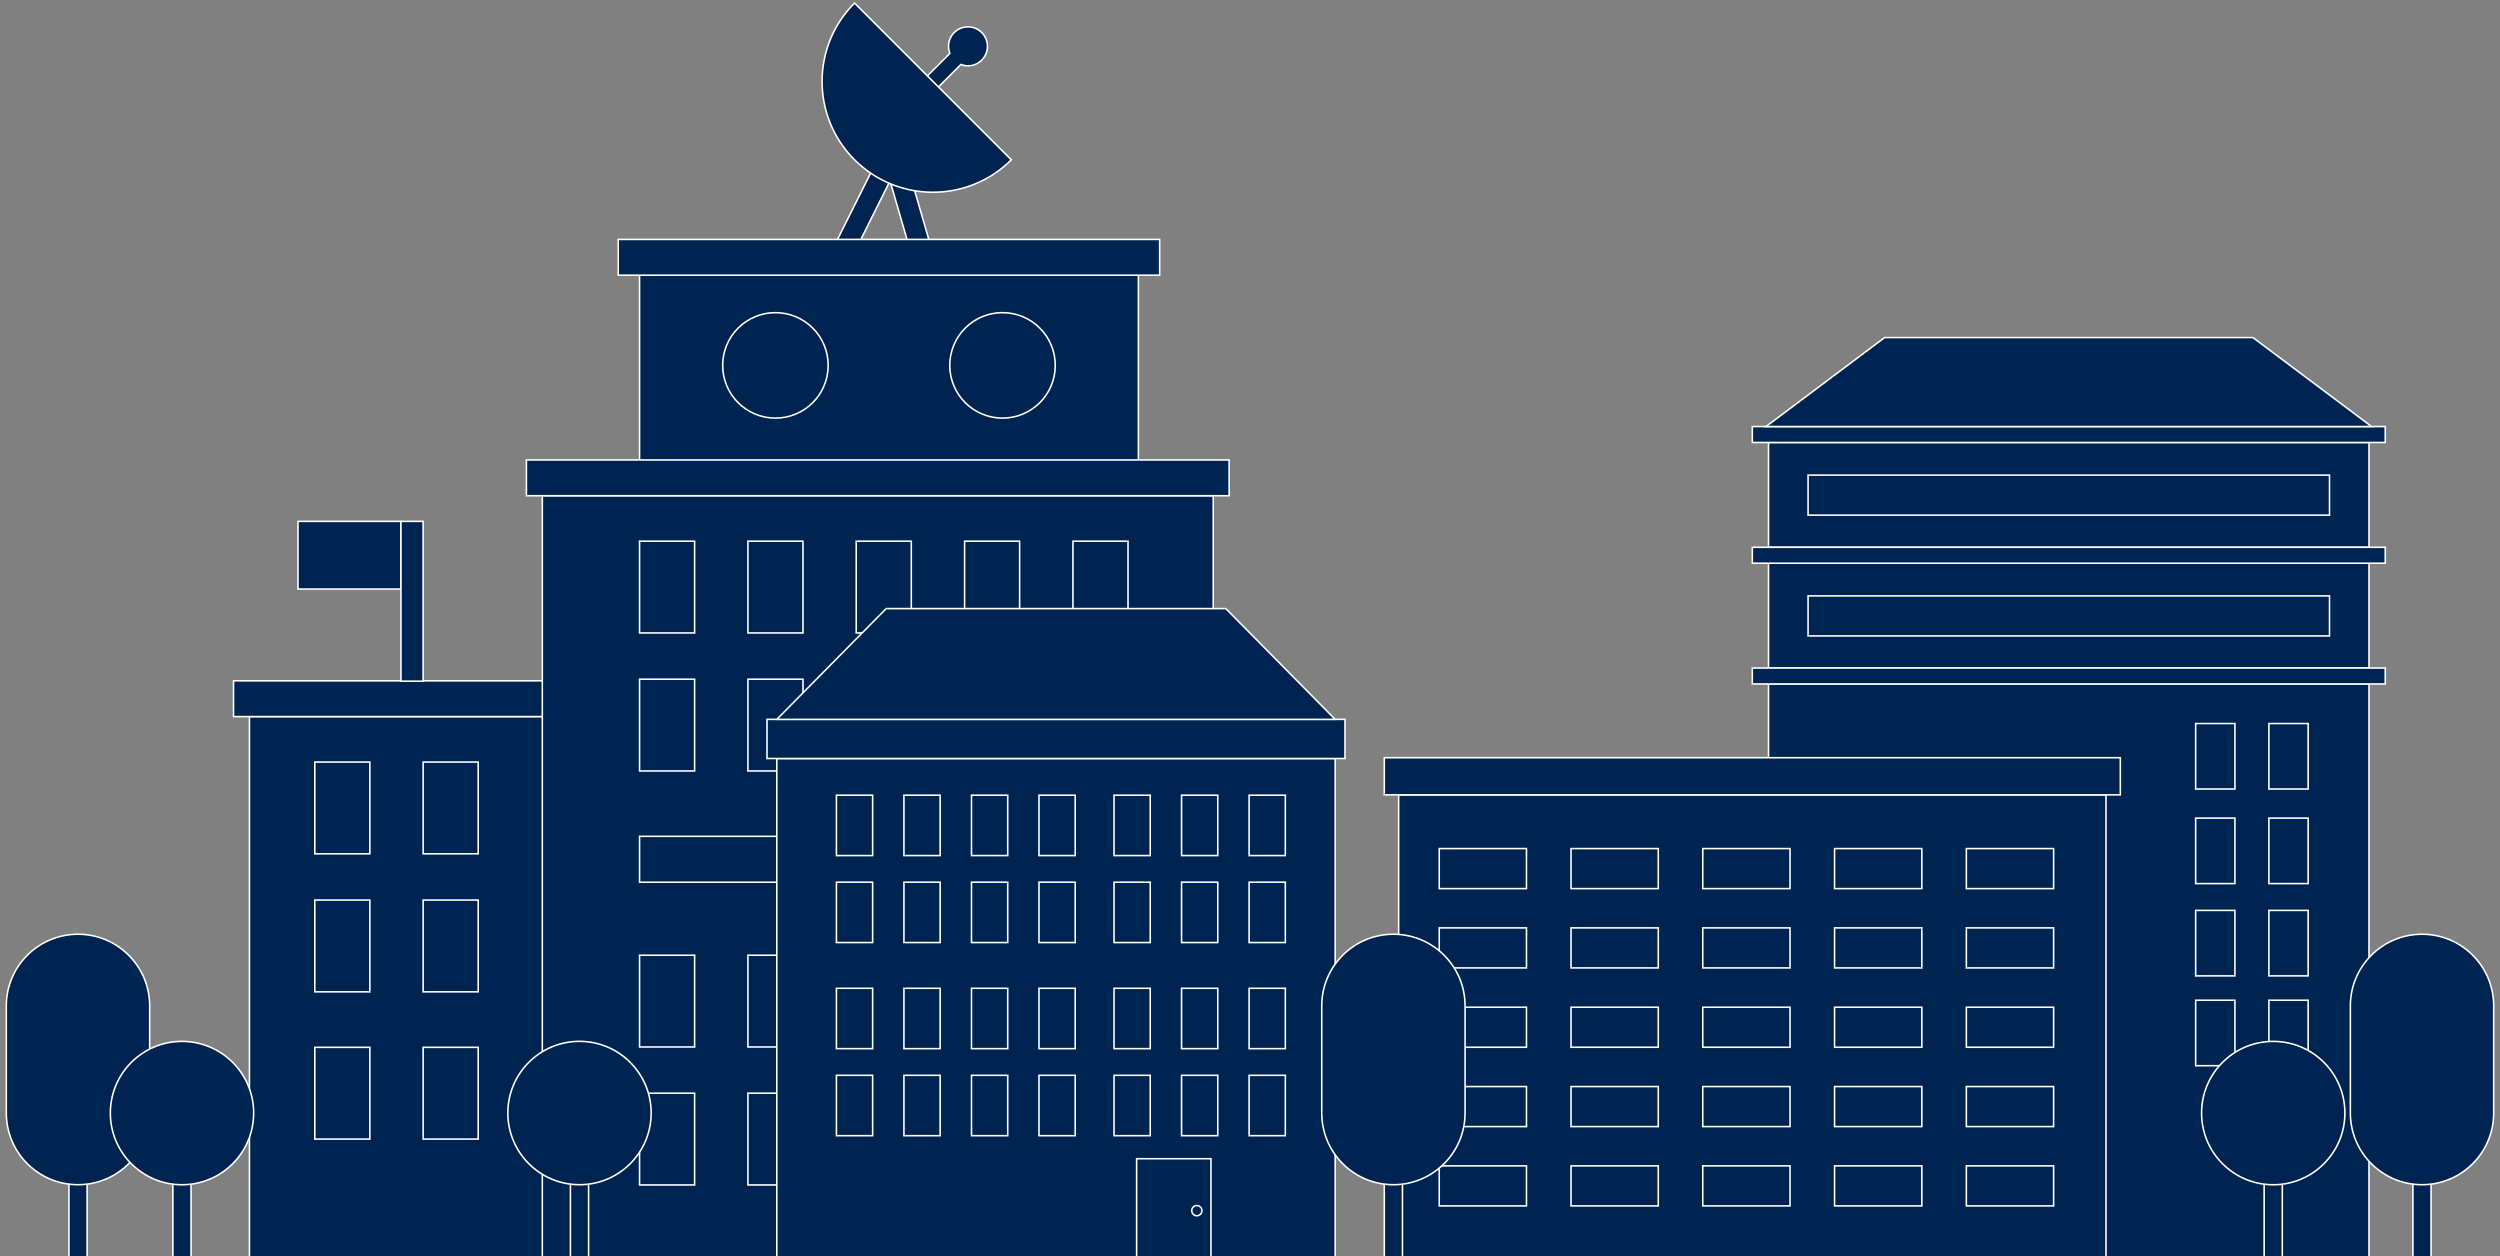<svg width="396" height="199" viewBox="0 0 396 199" fill="none" xmlns="http://www.w3.org/2000/svg">
<rect x="0" y="0" width="396" height="199" fill="#808080" stroke="none"/>
<path d="M375.251 108.337H280.135V200.812H375.251V108.337Z" fill="#002451" stroke="white" stroke-width="0.25" stroke-miterlimit="10"/>
<path d="M375.251 89.212H280.135V105.816H375.251V89.212Z" fill="#002451" stroke="white" stroke-width="0.25" stroke-miterlimit="10"/>
<path d="M377.823 105.816H277.569V108.338H377.823V105.816Z" fill="#002451" stroke="white" stroke-width="0.25" stroke-miterlimit="10"/>
<path d="M368.993 94.389H286.399V100.73H368.993V94.389Z" fill="#002451" stroke="white" stroke-width="0.25" stroke-miterlimit="10"/>
<path d="M375.251 70.087H280.135V86.691H375.251V70.087Z" fill="#002451" stroke="white" stroke-width="0.25" stroke-miterlimit="10"/>
<path d="M377.823 86.691H277.569V89.213H377.823V86.691Z" fill="#002451" stroke="white" stroke-width="0.25" stroke-miterlimit="10"/>
<path d="M368.993 75.257H286.399V81.598H368.993V75.257Z" fill="#002451" stroke="white" stroke-width="0.25" stroke-miterlimit="10"/>
<path d="M377.823 67.566H277.569V70.088H377.823V67.566Z" fill="#002451" stroke="white" stroke-width="0.25" stroke-miterlimit="10"/>
<path d="M295.993 144.207H289.773V154.578H295.993V144.207Z" fill="#002451" stroke="white" stroke-width="0.25" stroke-miterlimit="10"/>
<path d="M295.993 154.578H289.773L295.993 144.207V154.578Z" fill="#002451" stroke="white" stroke-width="0.25" stroke-miterlimit="10"/>
<path d="M307.593 144.207H301.373V154.578H307.593V144.207Z" fill="#002451" stroke="white" stroke-width="0.25" stroke-miterlimit="10"/>
<path d="M307.6 154.578H301.373L307.6 144.207V154.578Z" fill="#002451" stroke="white" stroke-width="0.25" stroke-miterlimit="10"/>
<path d="M319.2 144.207H312.979V154.578H319.2V144.207Z" fill="#002451" stroke="white" stroke-width="0.25" stroke-miterlimit="10"/>
<path d="M319.2 154.578H312.979L319.2 144.207V154.578Z" fill="#002451" stroke="white" stroke-width="0.25" stroke-miterlimit="10"/>
<path d="M330.806 144.207H324.586V154.578H330.806V144.207Z" fill="#002451" stroke="white" stroke-width="0.25" stroke-miterlimit="10"/>
<path d="M330.806 154.578H324.586L330.806 144.207V154.578Z" fill="#002451" stroke="white" stroke-width="0.25" stroke-miterlimit="10"/>
<path d="M295.993 129.589H289.773V139.96H295.993V129.589Z" fill="#002451" stroke="white" stroke-width="0.25" stroke-miterlimit="10"/>
<path d="M295.993 139.96H289.773L295.993 129.589V139.96Z" fill="#002451" stroke="white" stroke-width="0.25" stroke-miterlimit="10"/>
<path d="M307.593 129.589H301.373V139.96H307.593V129.589Z" fill="#002451" stroke="white" stroke-width="0.25" stroke-miterlimit="10"/>
<path d="M307.6 139.96H301.373L307.6 129.589V139.96Z" fill="#002451" stroke="white" stroke-width="0.25" stroke-miterlimit="10"/>
<path d="M319.2 129.589H312.979V139.96H319.2V129.589Z" fill="#002451" stroke="white" stroke-width="0.25" stroke-miterlimit="10"/>
<path d="M319.2 139.96H312.979L319.2 129.589V139.96Z" fill="#002451" stroke="white" stroke-width="0.25" stroke-miterlimit="10"/>
<path d="M330.806 129.589H324.586V139.96H330.806V129.589Z" fill="#002451" stroke="white" stroke-width="0.25" stroke-miterlimit="10"/>
<path d="M330.806 139.96H324.586L330.806 129.589V139.96Z" fill="#002451" stroke="white" stroke-width="0.25" stroke-miterlimit="10"/>
<path d="M354.012 114.609H347.792V124.98H354.012V114.609Z" fill="#002451" stroke="white" stroke-width="0.25" stroke-miterlimit="10"/>
<path d="M354.012 144.207H347.792V154.578H354.012V144.207Z" fill="#002451" stroke="white" stroke-width="0.25" stroke-miterlimit="10"/>
<path d="M354.012 129.589H347.792V139.96H354.012V129.589Z" fill="#002451" stroke="white" stroke-width="0.25" stroke-miterlimit="10"/>
<path d="M365.612 114.609H359.392V124.98H365.612V114.609Z" fill="#002451" stroke="white" stroke-width="0.25" stroke-miterlimit="10"/>
<path d="M365.612 144.207H359.392V154.578H365.612V144.207Z" fill="#002451" stroke="white" stroke-width="0.25" stroke-miterlimit="10"/>
<path d="M295.993 158.436H289.773V168.807H295.993V158.436Z" fill="#002451" stroke="white" stroke-width="0.25" stroke-miterlimit="10"/>
<path d="M295.993 168.814H289.773L295.993 158.436V168.814Z" fill="#002451" stroke="white" stroke-width="0.25" stroke-miterlimit="10"/>
<path d="M307.593 158.436H301.373V168.807H307.593V158.436Z" fill="#002451" stroke="white" stroke-width="0.25" stroke-miterlimit="10"/>
<path d="M307.6 168.814H301.373L307.6 158.436V168.814Z" fill="#002451" stroke="white" stroke-width="0.25" stroke-miterlimit="10"/>
<path d="M319.2 158.436H312.979V168.807H319.2V158.436Z" fill="#002451" stroke="white" stroke-width="0.25" stroke-miterlimit="10"/>
<path d="M319.2 168.814H312.979L319.2 158.436V168.814Z" fill="#002451" stroke="white" stroke-width="0.25" stroke-miterlimit="10"/>
<path d="M330.806 158.436H324.586V168.807H330.806V158.436Z" fill="#002451" stroke="white" stroke-width="0.25" stroke-miterlimit="10"/>
<path d="M330.806 168.814H324.586L330.806 158.436V168.814Z" fill="#002451" stroke="white" stroke-width="0.25" stroke-miterlimit="10"/>
<path d="M354.012 158.436H347.792V168.807H354.012V158.436Z" fill="#002451" stroke="white" stroke-width="0.25" stroke-miterlimit="10"/>
<path d="M365.612 158.436H359.392V168.807H365.612V158.436Z" fill="#002451" stroke="white" stroke-width="0.25" stroke-miterlimit="10"/>
<path d="M365.612 129.589H359.392V139.96H365.612V129.589Z" fill="#002451" stroke="white" stroke-width="0.25" stroke-miterlimit="10"/>
<path d="M375.659 67.566L356.865 53.471H298.521L279.734 67.566H375.659Z" fill="#002451" stroke="white" stroke-width="0.25" stroke-miterlimit="10"/>
<path d="M134.5 41.654L131.533 40.177L139.918 23.389C140.224 22.778 140.879 22.415 141.548 22.478C142.229 22.542 142.796 23.013 142.987 23.669L147.857 40.458L144.674 41.381L140.981 28.66L134.494 41.661L134.5 41.654Z" fill="#002451" stroke="white" stroke-width="0.25" stroke-miterlimit="10"/>
<path d="M153.333 4.251C151.626 4.251 150.245 5.633 150.245 7.339C150.245 7.733 150.328 8.109 150.461 8.453L144.318 14.597L146.075 16.354L152.212 10.21C152.556 10.344 152.931 10.427 153.326 10.427C155.032 10.427 156.414 9.045 156.414 7.339C156.414 5.633 155.032 4.251 153.326 4.251H153.333Z" fill="#002451" stroke="white" stroke-width="0.25" stroke-miterlimit="10"/>
<path d="M160.189 25.311C153.332 32.168 142.216 32.168 135.36 25.311C128.503 18.455 128.503 7.339 135.36 0.482L160.189 25.311Z" fill="#002451" stroke="white" stroke-width="0.25" stroke-miterlimit="10"/>
<path d="M180.32 43.584H101.305V75.531H180.32V43.584Z" fill="#002451" stroke="white" stroke-width="0.25" stroke-miterlimit="10"/>
<path d="M13.797 184.812H10.919V200.812H13.797V184.812Z" fill="#002451" stroke="white" stroke-width="0.25" stroke-miterlimit="10"/>
<path d="M23.709 159.333C23.709 153.062 18.623 147.982 12.358 147.982C6.093 147.982 1 153.062 1 159.333V176.3C1 182.571 6.08 187.658 12.358 187.658C18.635 187.658 23.709 182.571 23.709 176.3V159.333Z" fill="#002451" stroke="white" stroke-width="0.25" stroke-miterlimit="10"/>
<path d="M98.504 113.5H39.511V200.811H98.504V113.5Z" fill="#002451" stroke="white" stroke-width="0.25" stroke-miterlimit="10"/>
<path d="M101.025 107.841H36.99V113.507H101.025V107.841Z" fill="#002451" stroke="white" stroke-width="0.25" stroke-miterlimit="10"/>
<path d="M58.585 120.708H49.863V135.242H58.585V120.708Z" fill="#002451" stroke="white" stroke-width="0.25" stroke-miterlimit="10"/>
<path d="M75.749 120.708H67.027V135.242H75.749V120.708Z" fill="#002451" stroke="white" stroke-width="0.25" stroke-miterlimit="10"/>
<path d="M58.585 165.897H49.863V180.432H58.585V165.897Z" fill="#002451" stroke="white" stroke-width="0.25" stroke-miterlimit="10"/>
<path d="M75.749 165.897H67.027V180.432H75.749V165.897Z" fill="#002451" stroke="white" stroke-width="0.25" stroke-miterlimit="10"/>
<path d="M58.585 142.57H49.863V157.105H58.585V142.57Z" fill="#002451" stroke="white" stroke-width="0.25" stroke-miterlimit="10"/>
<path d="M75.749 142.57H67.027V157.105H75.749V142.57Z" fill="#002451" stroke="white" stroke-width="0.25" stroke-miterlimit="10"/>
<path d="M192.175 78.517H85.904V200.812H192.175V78.517Z" fill="#002451" stroke="white" stroke-width="0.25" stroke-miterlimit="10"/>
<path d="M194.696 72.857H83.383V78.523H194.696V72.857Z" fill="#002451" stroke="white" stroke-width="0.25" stroke-miterlimit="10"/>
<path d="M183.688 37.923H97.93V43.59H183.688V37.923Z" fill="#002451" stroke="white" stroke-width="0.25" stroke-miterlimit="10"/>
<path d="M110.027 85.724H101.305V100.258H110.027V85.724Z" fill="#002451" stroke="white" stroke-width="0.25" stroke-miterlimit="10"/>
<path d="M127.192 85.724H118.469V100.258H127.192V85.724Z" fill="#002451" stroke="white" stroke-width="0.25" stroke-miterlimit="10"/>
<path d="M144.349 85.724H135.627V100.258H144.349V85.724Z" fill="#002451" stroke="white" stroke-width="0.25" stroke-miterlimit="10"/>
<path d="M161.507 85.724H152.791V100.258H161.507V85.724Z" fill="#002451" stroke="white" stroke-width="0.25" stroke-miterlimit="10"/>
<path d="M178.678 85.724H169.956V100.258H178.678V85.724Z" fill="#002451" stroke="white" stroke-width="0.25" stroke-miterlimit="10"/>
<path d="M110.027 107.586H101.305V122.121H110.027V107.586Z" fill="#002451" stroke="white" stroke-width="0.25" stroke-miterlimit="10"/>
<path d="M127.192 107.586H118.469V122.121H127.192V107.586Z" fill="#002451" stroke="white" stroke-width="0.25" stroke-miterlimit="10"/>
<path d="M144.349 107.586H135.627V122.121H144.349V107.586Z" fill="#002451" stroke="white" stroke-width="0.25" stroke-miterlimit="10"/>
<path d="M144.349 122.121H135.627L144.349 107.586V122.121Z" fill="#002451" stroke="white" stroke-width="0.25" stroke-miterlimit="10"/>
<path d="M161.507 107.586H152.791V122.121H161.507V107.586Z" fill="#002451" stroke="white" stroke-width="0.25" stroke-miterlimit="10"/>
<path d="M161.514 122.121H152.791L161.514 107.586V122.121Z" fill="#002451" stroke="white" stroke-width="0.25" stroke-miterlimit="10"/>
<path d="M178.678 107.586H169.956V122.121H178.678V107.586Z" fill="#002451" stroke="white" stroke-width="0.25" stroke-miterlimit="10"/>
<path d="M178.678 122.121H169.956L178.678 107.586V122.121Z" fill="#002451" stroke="white" stroke-width="0.25" stroke-miterlimit="10"/>
<path d="M178.677 132.473H101.305V139.744H178.677V132.473Z" fill="#002451" stroke="white" stroke-width="0.25" stroke-miterlimit="10"/>
<path d="M110.027 151.306H101.305V165.84H110.027V151.306Z" fill="#002451" stroke="white" stroke-width="0.25" stroke-miterlimit="10"/>
<path d="M127.192 151.306H118.469V165.84H127.192V151.306Z" fill="#002451" stroke="white" stroke-width="0.25" stroke-miterlimit="10"/>
<path d="M144.349 151.306H135.627V165.84H144.349V151.306Z" fill="#002451" stroke="white" stroke-width="0.25" stroke-miterlimit="10"/>
<path d="M144.349 165.84H135.627L144.349 151.306V165.84Z" fill="#002451" stroke="white" stroke-width="0.25" stroke-miterlimit="10"/>
<path d="M161.507 151.306H152.791V165.84H161.507V151.306Z" fill="#002451" stroke="white" stroke-width="0.25" stroke-miterlimit="10"/>
<path d="M161.514 165.84H152.791L161.514 151.306V165.84Z" fill="#002451" stroke="white" stroke-width="0.25" stroke-miterlimit="10"/>
<path d="M178.678 151.306H169.956V165.84H178.678V151.306Z" fill="#002451" stroke="white" stroke-width="0.25" stroke-miterlimit="10"/>
<path d="M178.678 165.84H169.956L178.678 151.306V165.84Z" fill="#002451" stroke="white" stroke-width="0.25" stroke-miterlimit="10"/>
<path d="M110.027 173.162H101.305V187.696H110.027V173.162Z" fill="#002451" stroke="white" stroke-width="0.25" stroke-miterlimit="10"/>
<path d="M127.192 173.162H118.469V187.696H127.192V173.162Z" fill="#002451" stroke="white" stroke-width="0.25" stroke-miterlimit="10"/>
<path d="M144.349 173.162H135.627V187.696H144.349V173.162Z" fill="#002451" stroke="white" stroke-width="0.25" stroke-miterlimit="10"/>
<path d="M144.349 187.703H135.627L144.349 173.162V187.703Z" fill="#002451" stroke="white" stroke-width="0.25" stroke-miterlimit="10"/>
<path d="M161.507 173.162H152.791V187.696H161.507V173.162Z" fill="#002451" stroke="white" stroke-width="0.25" stroke-miterlimit="10"/>
<path d="M161.514 187.703H152.791L161.514 173.162V187.703Z" fill="#002451" stroke="white" stroke-width="0.25" stroke-miterlimit="10"/>
<path d="M178.678 173.162H169.956V187.696H178.678V173.162Z" fill="#002451" stroke="white" stroke-width="0.25" stroke-miterlimit="10"/>
<path d="M178.678 187.703H169.956L178.678 173.162V187.703Z" fill="#002451" stroke="white" stroke-width="0.25" stroke-miterlimit="10"/>
<path d="M131.183 57.876C131.183 53.261 127.446 49.523 122.83 49.523C118.214 49.523 114.471 53.261 114.471 57.876C114.471 62.492 118.214 66.229 122.83 66.229C127.446 66.229 131.183 62.492 131.183 57.876Z" fill="#002451" stroke="white" stroke-width="0.25" stroke-miterlimit="10"/>
<path d="M167.154 57.876C167.154 53.261 163.417 49.523 158.801 49.523C154.185 49.523 150.442 53.261 150.442 57.876C150.442 62.492 154.185 66.229 158.801 66.229C163.417 66.229 167.154 62.492 167.154 57.876Z" fill="#002451" stroke="white" stroke-width="0.25" stroke-miterlimit="10"/>
<path d="M63.513 82.585H47.202V93.306H63.513V82.585Z" fill="#002451" stroke="white" stroke-width="0.25" stroke-miterlimit="10"/>
<path d="M67.027 82.585H63.513V107.898H67.027V82.585Z" fill="#002451" stroke="white" stroke-width="0.25" stroke-miterlimit="10"/>
<path d="M211.49 120.147H123.046V200.818H211.49V120.147Z" fill="#002451" stroke="white" stroke-width="0.25" stroke-miterlimit="10"/>
<path d="M138.225 125.96H132.489V135.523H138.225V125.96Z" fill="#002451" stroke="white" stroke-width="0.25" stroke-miterlimit="10"/>
<path d="M148.92 125.96H143.184V135.523H148.92V125.96Z" fill="#002451" stroke="white" stroke-width="0.25" stroke-miterlimit="10"/>
<path d="M159.622 125.96H153.886V135.523H159.622V125.96Z" fill="#002451" stroke="white" stroke-width="0.25" stroke-miterlimit="10"/>
<path d="M170.312 125.96H164.576V135.523H170.312V125.96Z" fill="#002451" stroke="white" stroke-width="0.25" stroke-miterlimit="10"/>
<path d="M182.198 125.96H176.462V135.523H182.198V125.96Z" fill="#002451" stroke="white" stroke-width="0.25" stroke-miterlimit="10"/>
<path d="M192.894 125.96H187.158V135.523H192.894V125.96Z" fill="#002451" stroke="white" stroke-width="0.25" stroke-miterlimit="10"/>
<path d="M203.596 125.96H197.86V135.523H203.596V125.96Z" fill="#002451" stroke="white" stroke-width="0.25" stroke-miterlimit="10"/>
<path d="M138.225 139.738H132.489V149.3H138.225V139.738Z" fill="#002451" stroke="white" stroke-width="0.25" stroke-miterlimit="10"/>
<path d="M148.92 139.738H143.184V149.3H148.92V139.738Z" fill="#002451" stroke="white" stroke-width="0.25" stroke-miterlimit="10"/>
<path d="M159.622 139.738H153.886V149.3H159.622V139.738Z" fill="#002451" stroke="white" stroke-width="0.25" stroke-miterlimit="10"/>
<path d="M170.312 139.738H164.576V149.3H170.312V139.738Z" fill="#002451" stroke="white" stroke-width="0.25" stroke-miterlimit="10"/>
<path d="M182.198 139.738H176.462V149.3H182.198V139.738Z" fill="#002451" stroke="white" stroke-width="0.25" stroke-miterlimit="10"/>
<path d="M192.894 139.738H187.158V149.3H192.894V139.738Z" fill="#002451" stroke="white" stroke-width="0.25" stroke-miterlimit="10"/>
<path d="M203.596 139.738H197.86V149.3H203.596V139.738Z" fill="#002451" stroke="white" stroke-width="0.25" stroke-miterlimit="10"/>
<path d="M138.225 156.545H132.489V166.107H138.225V156.545Z" fill="#002451" stroke="white" stroke-width="0.25" stroke-miterlimit="10"/>
<path d="M148.92 156.545H143.184V166.107H148.92V156.545Z" fill="#002451" stroke="white" stroke-width="0.25" stroke-miterlimit="10"/>
<path d="M159.623 156.545H153.886V166.107H159.623V156.545Z" fill="#002451" stroke="white" stroke-width="0.25" stroke-miterlimit="10"/>
<path d="M170.312 156.545H164.576V166.107H170.312V156.545Z" fill="#002451" stroke="white" stroke-width="0.25" stroke-miterlimit="10"/>
<path d="M182.198 156.545H176.462V166.107H182.198V156.545Z" fill="#002451" stroke="white" stroke-width="0.25" stroke-miterlimit="10"/>
<path d="M192.894 156.545H187.158V166.107H192.894V156.545Z" fill="#002451" stroke="white" stroke-width="0.25" stroke-miterlimit="10"/>
<path d="M203.596 156.545H197.86V166.107H203.596V156.545Z" fill="#002451" stroke="white" stroke-width="0.25" stroke-miterlimit="10"/>
<path d="M138.225 170.329H132.489V179.891H138.225V170.329Z" fill="#002451" stroke="white" stroke-width="0.25" stroke-miterlimit="10"/>
<path d="M148.92 170.329H143.184V179.891H148.92V170.329Z" fill="#002451" stroke="white" stroke-width="0.25" stroke-miterlimit="10"/>
<path d="M159.623 170.329H153.886V179.891H159.623V170.329Z" fill="#002451" stroke="white" stroke-width="0.25" stroke-miterlimit="10"/>
<path d="M170.312 170.329H164.576V179.891H170.312V170.329Z" fill="#002451" stroke="white" stroke-width="0.25" stroke-miterlimit="10"/>
<path d="M182.198 170.329H176.462V179.891H182.198V170.329Z" fill="#002451" stroke="white" stroke-width="0.25" stroke-miterlimit="10"/>
<path d="M192.894 170.329H187.158V179.891H192.894V170.329Z" fill="#002451" stroke="white" stroke-width="0.25" stroke-miterlimit="10"/>
<path d="M203.596 170.329H197.86V179.891H203.596V170.329Z" fill="#002451" stroke="white" stroke-width="0.25" stroke-miterlimit="10"/>
<path d="M213.044 113.946H121.493V120.147H213.044V113.946Z" fill="#002451" stroke="white" stroke-width="0.25" stroke-miterlimit="10"/>
<path d="M211.49 113.947L194.167 96.4H140.37L123.046 113.947H211.49Z" fill="#002451" stroke="white" stroke-width="0.25" stroke-miterlimit="10"/>
<path d="M191.818 183.54H180.04V200.812H191.818V183.54Z" fill="#002451" stroke="white" stroke-width="0.25" stroke-miterlimit="10"/>
<path d="M190.386 191.765C190.386 191.319 190.023 190.957 189.577 190.957C189.131 190.957 188.769 191.319 188.769 191.765C188.769 192.211 189.131 192.574 189.577 192.574C190.023 192.574 190.386 192.211 190.386 191.765Z" fill="#002451" stroke="white" stroke-width="0.25" stroke-miterlimit="10"/>
<path d="M333.588 125.903H221.543V200.819H333.588V125.903Z" fill="#002451" stroke="white" stroke-width="0.25" stroke-miterlimit="10"/>
<path d="M335.861 120.021H219.271V125.903H335.861V120.021Z" fill="#002451" stroke="white" stroke-width="0.25" stroke-miterlimit="10"/>
<path d="M241.795 134.415H227.974V140.756H241.795V134.415Z" fill="#002451" stroke="white" stroke-width="0.25" stroke-miterlimit="10"/>
<path d="M262.671 134.415H248.85V140.756H262.671V134.415Z" fill="#002451" stroke="white" stroke-width="0.25" stroke-miterlimit="10"/>
<path d="M283.541 134.415H269.719V140.756H283.541V134.415Z" fill="#002451" stroke="white" stroke-width="0.25" stroke-miterlimit="10"/>
<path d="M304.417 134.415H290.595V140.756H304.417V134.415Z" fill="#002451" stroke="white" stroke-width="0.25" stroke-miterlimit="10"/>
<path d="M325.293 134.415H311.471V140.756H325.293V134.415Z" fill="#002451" stroke="white" stroke-width="0.25" stroke-miterlimit="10"/>
<path d="M241.795 146.976H227.974V153.317H241.795V146.976Z" fill="#002451" stroke="white" stroke-width="0.25" stroke-miterlimit="10"/>
<path d="M262.671 146.976H248.85V153.317H262.671V146.976Z" fill="#002451" stroke="white" stroke-width="0.25" stroke-miterlimit="10"/>
<path d="M283.541 146.976H269.719V153.317H283.541V146.976Z" fill="#002451" stroke="white" stroke-width="0.25" stroke-miterlimit="10"/>
<path d="M304.417 146.976H290.595V153.317H304.417V146.976Z" fill="#002451" stroke="white" stroke-width="0.25" stroke-miterlimit="10"/>
<path d="M325.293 146.976H311.471V153.317H325.293V146.976Z" fill="#002451" stroke="white" stroke-width="0.25" stroke-miterlimit="10"/>
<path d="M241.795 159.544H227.974V165.885H241.795V159.544Z" fill="#002451" stroke="white" stroke-width="0.25" stroke-miterlimit="10"/>
<path d="M262.671 159.544H248.85V165.885H262.671V159.544Z" fill="#002451" stroke="white" stroke-width="0.25" stroke-miterlimit="10"/>
<path d="M283.541 159.544H269.719V165.885H283.541V159.544Z" fill="#002451" stroke="white" stroke-width="0.25" stroke-miterlimit="10"/>
<path d="M304.417 159.544H290.595V165.885H304.417V159.544Z" fill="#002451" stroke="white" stroke-width="0.25" stroke-miterlimit="10"/>
<path d="M325.293 159.544H311.471V165.885H325.293V159.544Z" fill="#002451" stroke="white" stroke-width="0.25" stroke-miterlimit="10"/>
<path d="M241.795 172.111H227.974V178.452H241.795V172.111Z" fill="#002451" stroke="white" stroke-width="0.25" stroke-miterlimit="10"/>
<path d="M262.671 172.111H248.85V178.452H262.671V172.111Z" fill="#002451" stroke="white" stroke-width="0.25" stroke-miterlimit="10"/>
<path d="M283.541 172.111H269.719V178.452H283.541V172.111Z" fill="#002451" stroke="white" stroke-width="0.25" stroke-miterlimit="10"/>
<path d="M304.417 172.111H290.595V178.452H304.417V172.111Z" fill="#002451" stroke="white" stroke-width="0.25" stroke-miterlimit="10"/>
<path d="M325.293 172.111H311.471V178.452H325.293V172.111Z" fill="#002451" stroke="white" stroke-width="0.25" stroke-miterlimit="10"/>
<path d="M241.795 184.673H227.974V191.014H241.795V184.673Z" fill="#002451" stroke="white" stroke-width="0.25" stroke-miterlimit="10"/>
<path d="M262.671 184.673H248.85V191.014H262.671V184.673Z" fill="#002451" stroke="white" stroke-width="0.25" stroke-miterlimit="10"/>
<path d="M283.541 184.673H269.719V191.014H283.541V184.673Z" fill="#002451" stroke="white" stroke-width="0.25" stroke-miterlimit="10"/>
<path d="M304.417 184.673H290.595V191.014H304.417V184.673Z" fill="#002451" stroke="white" stroke-width="0.25" stroke-miterlimit="10"/>
<path d="M325.293 184.673H311.471V191.014H325.293V184.673Z" fill="#002451" stroke="white" stroke-width="0.25" stroke-miterlimit="10"/>
<path d="M222.149 184.812H219.271V200.812H222.149V184.812Z" fill="#002451" stroke="white" stroke-width="0.25" stroke-miterlimit="10"/>
<path d="M232.068 159.333C232.068 153.062 226.987 147.982 220.716 147.982C214.445 147.982 209.364 153.062 209.364 159.333V176.3C209.364 182.571 214.445 187.658 220.716 187.658C226.987 187.658 232.068 182.571 232.068 176.3V159.333Z" fill="#002451" stroke="white" stroke-width="0.25" stroke-miterlimit="10"/>
<path d="M385.081 184.812H382.204V200.812H385.081V184.812Z" fill="#002451" stroke="white" stroke-width="0.25" stroke-miterlimit="10"/>
<path d="M395 159.333C395 153.062 389.92 147.982 383.649 147.982C377.378 147.982 372.297 153.062 372.297 159.333V176.3C372.297 182.571 377.378 187.658 383.649 187.658C389.92 187.658 395 182.571 395 176.3V159.333Z" fill="#002451" stroke="white" stroke-width="0.25" stroke-miterlimit="10"/>
<path d="M93.232 184.812H90.354V200.812H93.232V184.812Z" fill="#002451" stroke="white" stroke-width="0.25" stroke-miterlimit="10"/>
<path d="M91.793 164.949C85.522 164.949 80.442 170.029 80.442 176.3C80.442 182.571 85.522 187.658 91.793 187.658C98.064 187.658 103.145 182.571 103.145 176.3C103.145 170.029 98.064 164.949 91.793 164.949Z" fill="#002451" stroke="white" stroke-width="0.25" stroke-miterlimit="10"/>
<path d="M30.261 184.812H27.383V200.812H30.261V184.812Z" fill="#002451" stroke="white" stroke-width="0.25" stroke-miterlimit="10"/>
<path d="M40.18 176.307C40.18 182.578 35.099 187.665 28.828 187.665C22.557 187.665 17.477 182.578 17.477 176.307C17.477 170.036 22.557 164.955 28.828 164.955C35.099 164.955 40.18 170.036 40.18 176.307Z" fill="#002451" stroke="white" stroke-width="0.25" stroke-miterlimit="10"/>
<path d="M361.518 184.812H358.641V200.812H361.518V184.812Z" fill="#002451" stroke="white" stroke-width="0.25" stroke-miterlimit="10"/>
<path d="M371.431 176.307C371.431 182.578 366.351 187.665 360.08 187.665C353.809 187.665 348.728 182.578 348.728 176.307C348.728 170.036 353.809 164.955 360.08 164.955C366.351 164.955 371.431 170.036 371.431 176.307Z" fill="#002451" stroke="white" stroke-width="0.25" stroke-miterlimit="10"/>
</svg>
